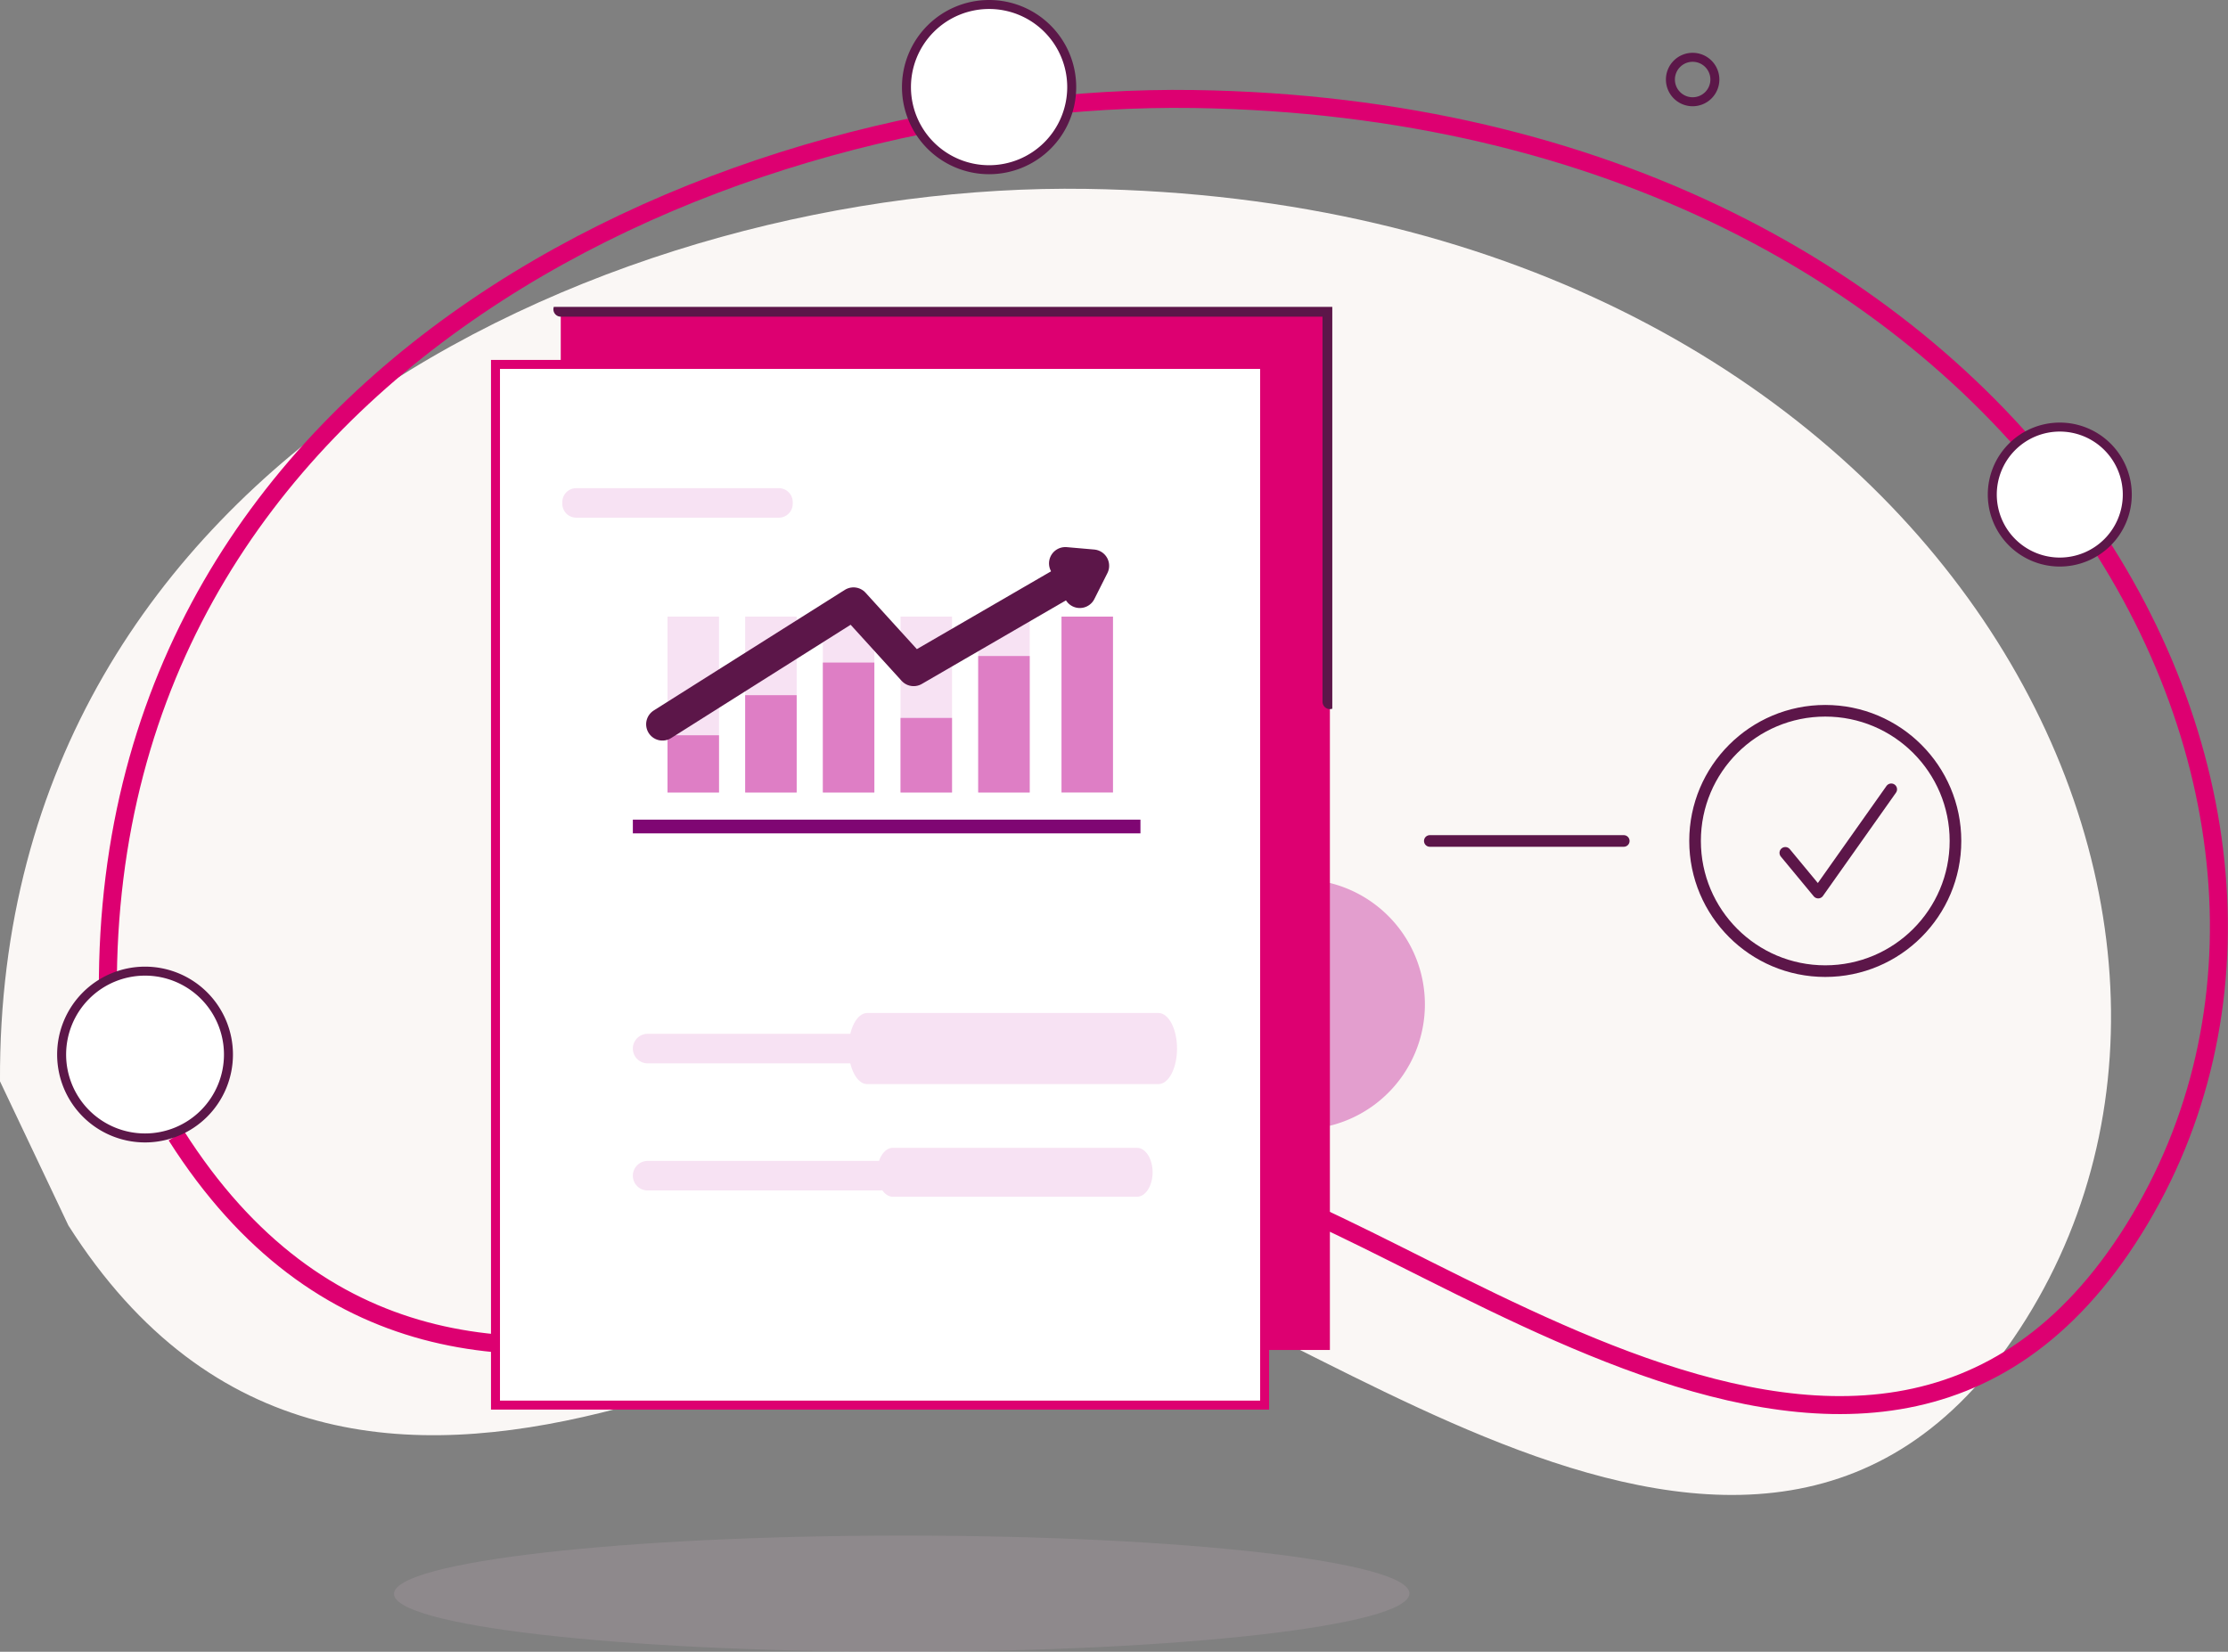 <svg xmlns="http://www.w3.org/2000/svg" xmlns:xlink="http://www.w3.org/1999/xlink" width="247.897" height="183.811" viewBox="0 0 247.897 183.811">
  <rect x="0" y="0" width="247.897" height="183.811" fill="#808080" stroke="none"/>
  <defs>
    <clipPath id="clip-path">
      <rect id="Rectangle_182" data-name="Rectangle 182" width="27.833" height="27.833" fill="#e39ece"/>
    </clipPath>
    <clipPath id="clip-path-2">
      <rect id="Rectangle_95" data-name="Rectangle 95" width="93.107" height="122.214" fill="none"/>
    </clipPath>
  </defs>
  <g id="Illus_etre_rapelle" data-name="Illus etre rapelle" transform="translate(-1004.42 -1012.859)">
    <path id="Tracé_423" data-name="Tracé 423" d="M0,99.333C-.346,29.4,69.408-.753,120.835.015,213.351,1.4,255.124,78.126,225.44,125.769s-85.3-6.62-106.893-6.331S39.306,165.245,7.611,115.374" transform="translate(1004.42 1033.862)" fill="#faf7f5"/>
    <path id="Tracé_212" data-name="Tracé 212" d="M0,99.333C-.346,29.4,69.408-.753,120.835.015,213.351,1.4,255.124,78.126,225.44,125.769s-85.3-6.62-106.893-6.331S39.306,165.245,7.611,115.374" transform="translate(1016.42 1023.862)" fill="none" stroke="#dd0071" stroke-width="2"/>
    <g id="Groupe_111" data-name="Groupe 111" transform="translate(1193.02 1091.956)">
      <path id="Tracé_152" data-name="Tracé 152" d="M305.905,222.557l3.659,4.422,8.126-11.493" transform="translate(-295.863 -206.745)" fill="none" stroke="#5c1649" stroke-linecap="round" stroke-linejoin="round" stroke-width="1.294"/>
      <circle id="Ellipse_16" data-name="Ellipse 16" cx="14.487" cy="14.487" r="14.487" fill="none" stroke="#5c1649" stroke-linecap="round" stroke-linejoin="round" stroke-width="1.294"/>
      <line id="Ligne_45" data-name="Ligne 45" x1="21.579" transform="translate(-29.513 14.488)" fill="none" stroke="#5c1649" stroke-linecap="round" stroke-linejoin="round" stroke-width="1.294"/>
    </g>
    <g id="Groupe_114" data-name="Groupe 114" transform="translate(1059.55 1047.01)">
      <g id="Groupe_352" data-name="Groupe 352" transform="translate(75.577 63.701)" clip-path="url(#clip-path)">
        <path id="Tracé_434" data-name="Tracé 434" d="M27.833,13.916A13.917,13.917,0,1,1,13.917,0,13.917,13.917,0,0,1,27.833,13.916" transform="translate(0 0)" fill="#e39ece"/>
      </g>
      <rect id="Rectangle_82" data-name="Rectangle 82" width="85.577" height="115.811" transform="translate(7.262 0.268)" fill="#dd0071"/>
      <rect id="Rectangle_83" data-name="Rectangle 83" width="85.577" height="115.811" transform="translate(0 6.403)" fill="#fff" stroke="#dd0071" stroke-width="1"/>
      <g id="Groupe_113" data-name="Groupe 113">
        <g id="Groupe_112" data-name="Groupe 112" clip-path="url(#clip-path-2)">
          <path id="Tracé_179" data-name="Tracé 179" d="M46.869,65.059H24.318a1.546,1.546,0,0,1-1.542-1.542v-.2a1.547,1.547,0,0,1,1.542-1.542H46.869a1.547,1.547,0,0,1,1.542,1.542v.2a1.547,1.547,0,0,1-1.542,1.542" transform="translate(-15.339 -41.601)" fill="#f7e2f3"/>
          <path id="Tracé_180" data-name="Tracé 180" d="M151.71,255.645H119.294c-1.135,0-2.063-1.781-2.063-3.956h0c0-2.175.928-3.956,2.063-3.956H151.71c1.135,0,2.063,1.781,2.063,3.956h0c0,2.175-.928,3.956-2.063,3.956" transform="translate(-77.941 -169.152)" fill="#f7e2f3"/>
          <path id="Tracé_197" data-name="Tracé 197" d="M144.7,251.02H118.874a1.648,1.648,0,0,1-1.643-1.643h0a1.648,1.648,0,0,1,1.643-1.643H144.7a1.648,1.648,0,0,1,1.643,1.643h0a1.648,1.648,0,0,1-1.643,1.643" transform="translate(-101.948 -166.839)" fill="#f7e2f3"/>
          <path id="Tracé_198" data-name="Tracé 198" d="M144.7,251.02H118.874a1.648,1.648,0,0,1-1.643-1.643h0a1.648,1.648,0,0,1,1.643-1.643H144.7a1.648,1.648,0,0,1,1.643,1.643h0a1.648,1.648,0,0,1-1.643,1.643" transform="translate(-101.948 -152.692)" fill="#f7e2f3"/>
          <path id="Tracé_181" data-name="Tracé 181" d="M146.14,296.5H118.96c-.951,0-1.729-1.225-1.729-2.721s.778-2.721,1.729-2.721h27.18c.951,0,1.729,1.224,1.729,2.721s-.778,2.721-1.729,2.721" transform="translate(-74.755 -197.474)" fill="#f7e2f3"/>
          <rect id="Rectangle_84" data-name="Rectangle 84" width="5.73" height="19.575" transform="translate(53.71 34.468)" fill="#f7e2f3"/>
          <rect id="Rectangle_85" data-name="Rectangle 85" width="5.73" height="19.575" transform="translate(45.067 34.468)" fill="#f7e2f3"/>
          <rect id="Rectangle_86" data-name="Rectangle 86" width="5.73" height="19.575" transform="translate(36.425 34.468)" fill="#f7e2f3"/>
          <rect id="Rectangle_87" data-name="Rectangle 87" width="5.73" height="19.575" transform="translate(27.782 34.468)" fill="#f7e2f3"/>
          <rect id="Rectangle_88" data-name="Rectangle 88" width="5.73" height="19.575" transform="translate(19.14 34.468)" fill="#f7e2f3"/>
          <rect id="Rectangle_89" data-name="Rectangle 89" width="5.73" height="6.371" transform="translate(19.14 47.672)" fill="#de7ec5"/>
          <rect id="Rectangle_90" data-name="Rectangle 90" width="5.73" height="10.832" transform="translate(27.782 43.211)" fill="#de7ec5"/>
          <rect id="Rectangle_91" data-name="Rectangle 91" width="5.73" height="14.462" transform="translate(36.425 39.581)" fill="#de7ec5"/>
          <rect id="Rectangle_92" data-name="Rectangle 92" width="5.73" height="8.301" transform="translate(45.067 45.742)" fill="#de7ec5"/>
          <rect id="Rectangle_93" data-name="Rectangle 93" width="5.73" height="15.19" transform="translate(53.71 38.853)" fill="#de7ec5"/>
          <rect id="Rectangle_94" data-name="Rectangle 94" width="5.73" height="19.575" transform="translate(62.978 34.468)" fill="#de7ec5"/>
          <line id="Ligne_48" data-name="Ligne 48" x2="56.477" transform="translate(15.284 57.825)" fill="none" stroke="#7f0673" stroke-miterlimit="10" stroke-width="1.527"/>
          <path id="Tracé_182" data-name="Tracé 182" d="M194.161,87.415l3.064.267-1.453,2.887" transform="translate(-130.76 -58.871)" fill="none" stroke="#5c1649" stroke-linecap="round" stroke-linejoin="round" stroke-width="3.628"/>
          <path id="Tracé_183" data-name="Tracé 183" d="M56.888,107.732l21.257-13.42,6.694,7.363L103.244,91" transform="translate(-38.312 -61.284)" fill="none" stroke="#5c1649" stroke-linecap="round" stroke-linejoin="round" stroke-width="3.628"/>
          <path id="Tracé_184" data-name="Tracé 184" d="M22.239.821h85.577V44.493" transform="translate(-14.977 -0.553)" fill="none" stroke="#5c1649" stroke-linecap="round" stroke-linejoin="round" stroke-width="1.642"/>
        </g>
      </g>
    </g>
    <path id="Tracé_169" data-name="Tracé 169" d="M76.154,443.451a2.473,2.473,0,1,1-2.473-2.473A2.473,2.473,0,0,1,76.154,443.451Z" transform="translate(1119.07 578.258)" fill="none" stroke="#5c1749" stroke-linecap="round" stroke-miterlimit="10" stroke-width="1"/>
    <path id="Tracé_370" data-name="Tracé 370" d="M86.227,448.487a7.51,7.51,0,1,1-7.509-7.509A7.509,7.509,0,0,1,86.227,448.487Z" transform="translate(1154.884 619.408)" fill="#fff" stroke="#5c1749" stroke-linecap="round" stroke-miterlimit="10" stroke-width="1"/>
    <path id="Tracé_192" data-name="Tracé 192" d="M89.593,450.171a9.193,9.193,0,1,1-9.193-9.193A9.192,9.192,0,0,1,89.593,450.171Z" transform="translate(1034.07 572.381)" fill="#fff" stroke="#5c1749" stroke-linecap="round" stroke-miterlimit="10" stroke-width="1"/>
    <path id="Tracé_208" data-name="Tracé 208" d="M89.769,450.259a9.281,9.281,0,1,1-9.28-9.28A9.28,9.28,0,0,1,89.769,450.259Z" transform="translate(940.07 679.952)" fill="#fff" stroke="#5c1749" stroke-linecap="round" stroke-miterlimit="10" stroke-width="1"/>
    <path id="Tracé_193" data-name="Tracé 193" d="M165.309,598.46c-.114,3.57-25.5,6.464-56.7,6.463s-56.4-2.9-56.282-6.465,25.5-6.464,56.7-6.463,56.4,2.9,56.282,6.465" transform="translate(995.931 591.747)" fill="#c4aeb9" opacity="0.206"/>
  </g>
</svg>
